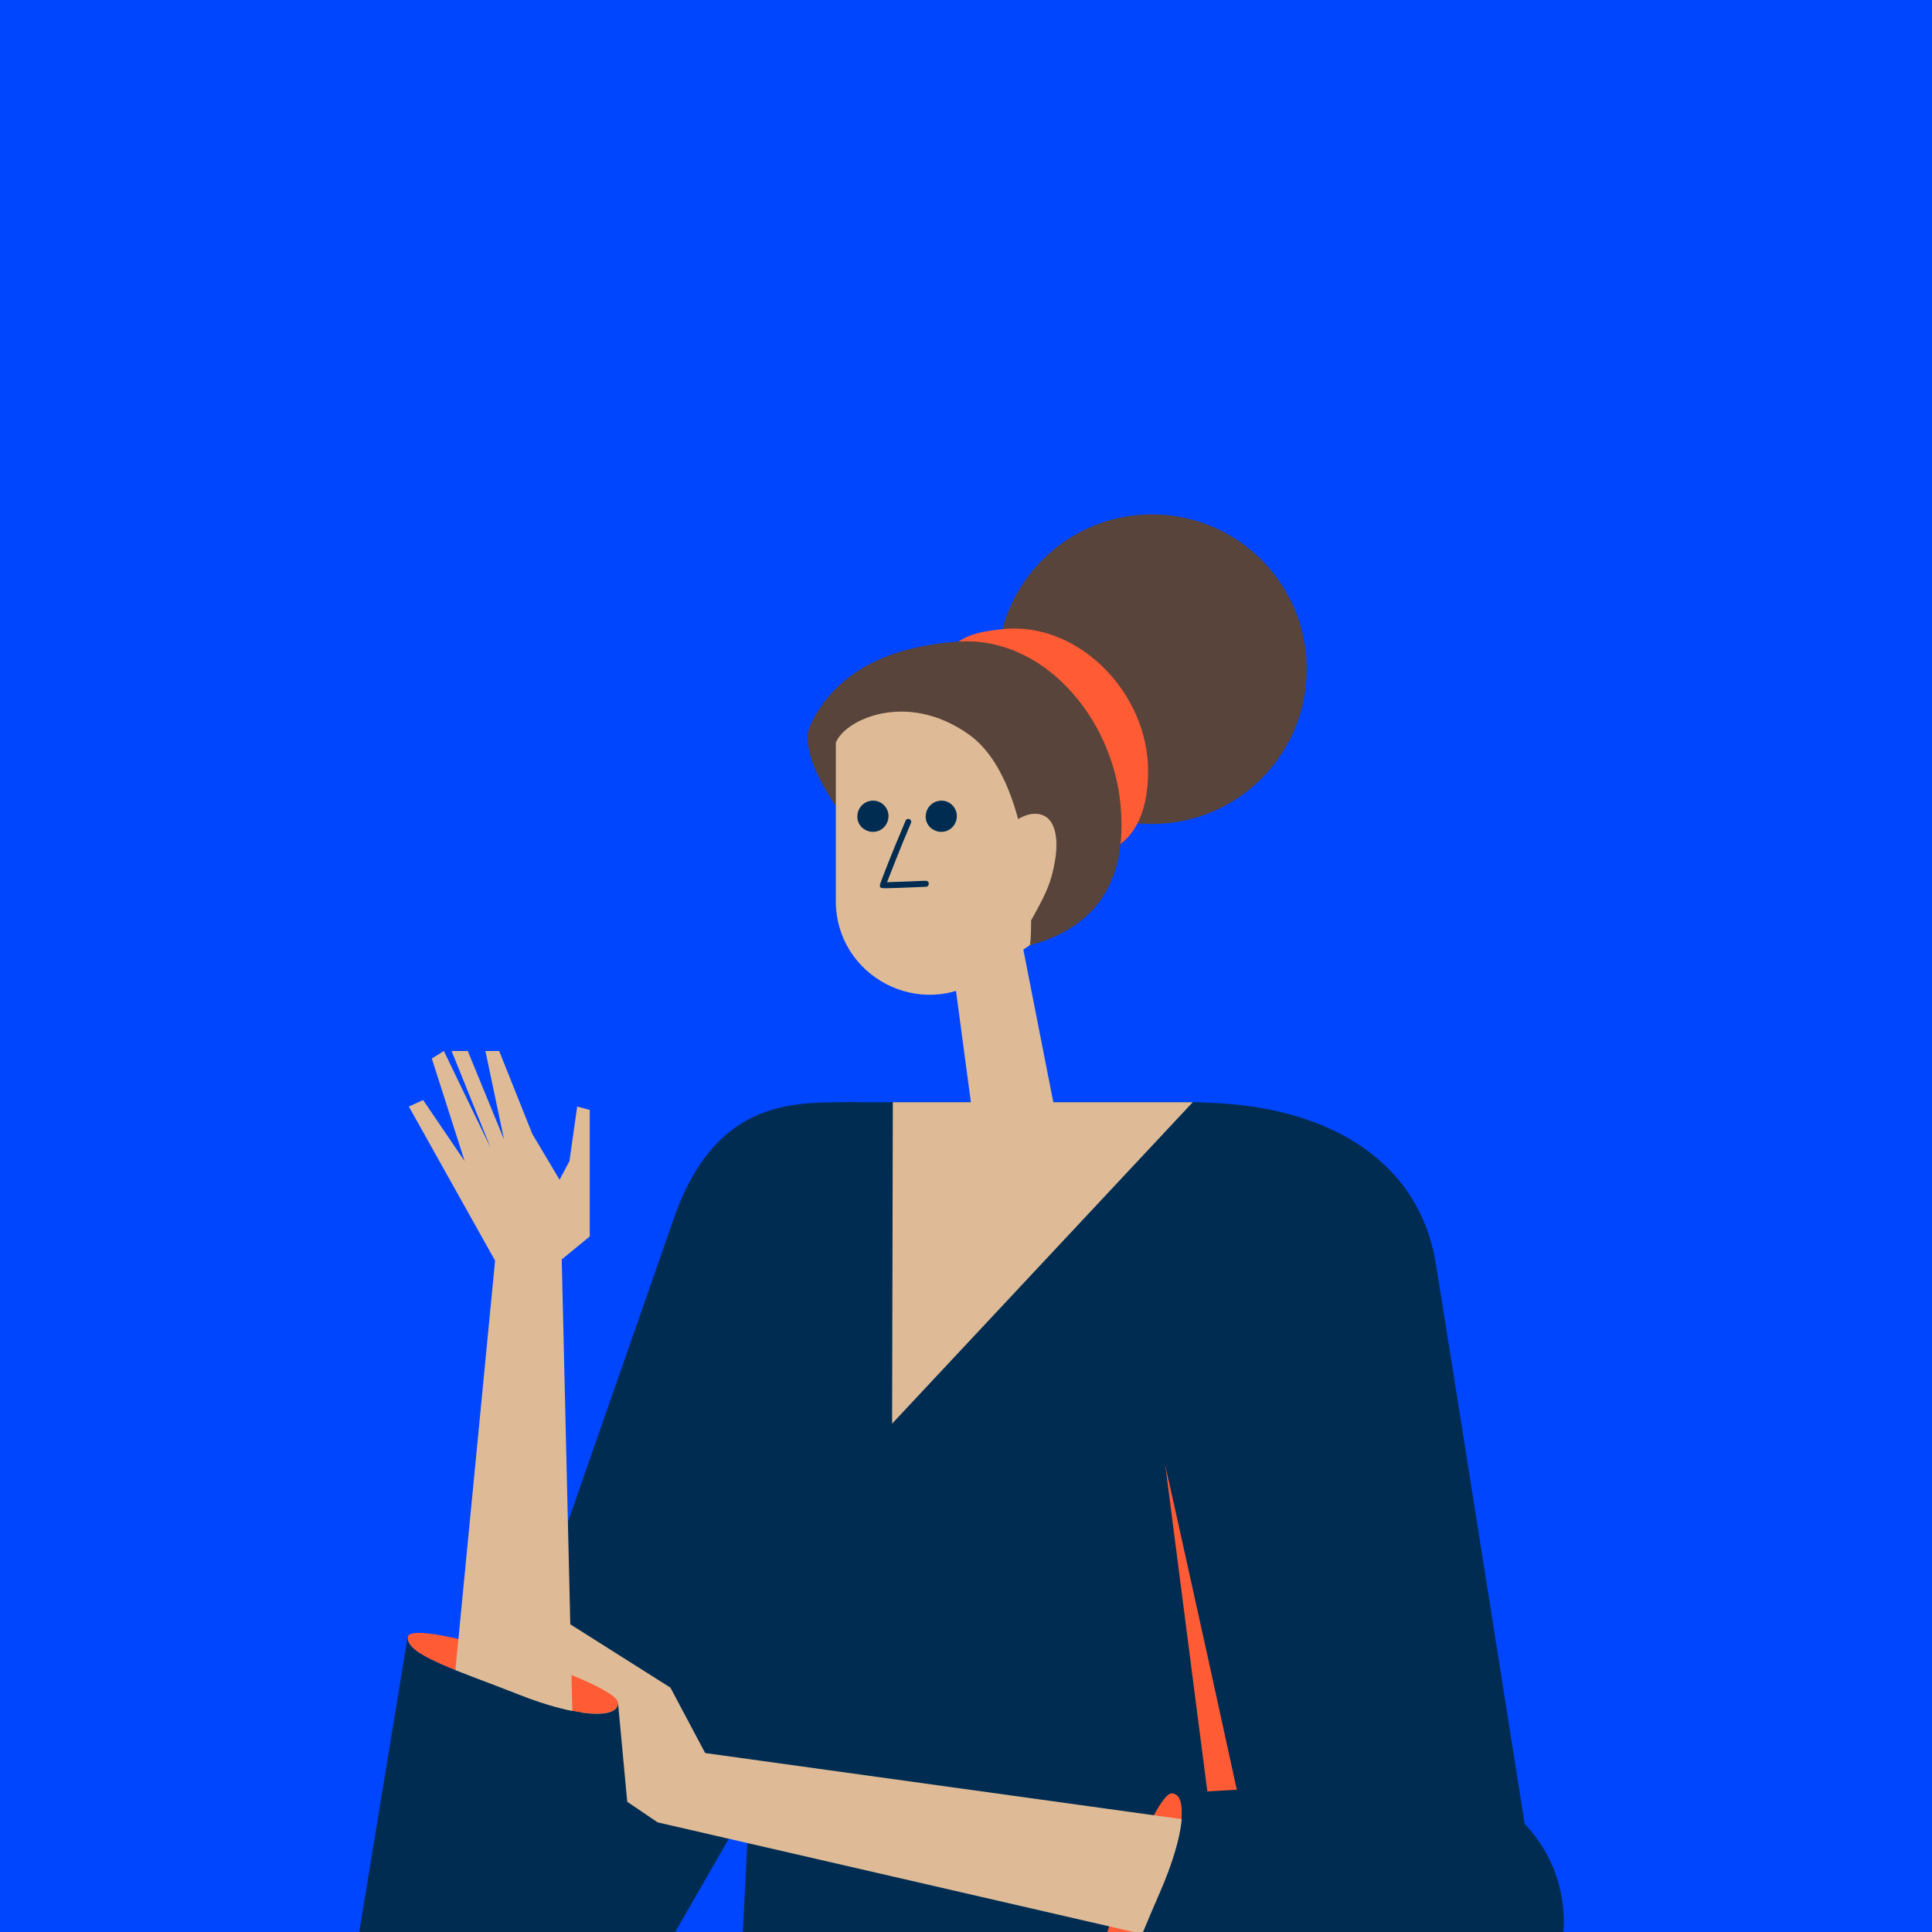 <?xml version="1.0" encoding="utf-8"?>
<!-- Generator: Adobe Illustrator 27.8.0, SVG Export Plug-In . SVG Version: 6.00 Build 0)  -->
<svg version="1.1" xmlns="http://www.w3.org/2000/svg" xmlns:xlink="http://www.w3.org/1999/xlink" x="0px" y="0px"
	 viewBox="0 0 800 800" style="enable-background:new 0 0 800 800;" xml:space="preserve">
<style type="text/css">
	.st0{fill:#0046FE;}
	.st1{fill:#55B8CC;}
	.st2{fill:#63295C;}
	.st3{fill:#80CAD9;}
	.st4{fill:#FC9B89;}
	.st5{fill:#4183FF;}
	.st6{fill:#FFFFFF;}
	.st7{fill:#DBDBDB;}
	.st8{fill:#FF5C35;}
	.st9{clip-path:url(#SVGID_00000065794553110104825800000002217122794418515640_);}
	.st10{fill:#CCCCCC;}
	.st11{fill:#AFAFAF;}
	.st12{fill:#092133;}
	.st13{clip-path:url(#SVGID_00000026871432908913597470000000970974270437271487_);}
	.st14{fill:#002C52;}
	.st15{fill:#896A67;}
	.st16{clip-path:url(#SVGID_00000059993156623273115980000012535631344741241218_);}
	.st17{fill:#3B003D;}
	.st18{fill:#DBB9B4;}
	.st19{filter:url(#Adobe_OpacityMaskFilter);}
	.st20{filter:url(#Adobe_OpacityMaskFilter_00000145736780776839518480000005717613711851165881_);}
	
		.st21{mask:url(#SVGID_00000078034872044223663930000005790180066744894379_);fill:url(#SVGID_00000003066213141327601460000001852550132396942765_);}
	.st22{fill:#DCDEE2;}
	.st23{fill:#F8DBBD;}
	.st24{fill:#996341;}
	.st25{fill:none;}
	.st26{fill:#DEBB96;}
	.st27{fill:#59443B;}
	.st28{clip-path:url(#SVGID_00000116217362336872688220000007497290619986835079_);}
	.st29{fill:#FFEEDE;}
</style>
<g id="BG">
	<rect x="-74.5" y="-74.5" class="st0" width="949" height="949"/>
</g>
<g id="illus">
	<g>
		<g>
			<g>
				<g>
					<circle class="st27" cx="477" cy="277.1" r="64.1"/>
					<g>
						<path class="st8" d="M388.8,287.9c0-21.1,8.5-25.9,27.7-27.5c30.6-2.4,58.9,26.8,58.9,58.8c0,25.3-12.2,38.5-36.8,35.2
							L388.8,287.9z"/>
					</g>
					<path class="st27" d="M335.4,300.6c10.4-22.5,32.6-32.8,60.9-34.9c35.1-2.7,64.3,30.9,67.7,67.6c3.2,34.7-13.1,51.5-37.4,58.1
						C394.8,400,325.2,322.6,335.4,300.6z"/>
					<path class="st26" d="M437.5,300.6c19.4,26.2,19.1,70-11,90.7c-4.3,3-11.3,7.9-19.5,13.6c-25.7,17.9-60.9-0.5-60.9-31.8v-76.3
						C346.1,279.3,413.8,268.7,437.5,300.6z"/>
					<path class="st14" d="M366.7,367.8c2.3,0,6.9-0.2,16.7-0.6c0.7,0,1.2-0.6,1.2-1.3c0-0.7-0.6-1.2-1.3-1.2c0,0-11.5,0.5-16,0.6
						c1.5-3.8,5.2-13.5,9.9-24.5c0.3-0.6,0-1.4-0.6-1.6c-0.6-0.3-1.4,0-1.6,0.6c-6,14-10.5,25.9-10.6,26.4c-0.1,0.4-0.1,0.8,0.1,1.1
						C364.6,367.6,364.7,367.8,366.7,367.8z"/>
					<path class="st14" d="M355,338.2c0,2.1,1.1,4.1,2.9,5.2c3.8,2.4,8.5,0.5,9.7-3.5c1.1-3.4-0.8-7-4.2-8.1
						C359.3,330.6,355,333.5,355,338.2z"/>
					<path class="st14" d="M383.3,338.2c0,2.1,1.1,4.1,2.9,5.2c3.8,2.4,8.5,0.5,9.7-3.5c1.1-3.4-0.8-7-4.2-8.1
						C387.7,330.6,383.3,333.5,383.3,338.2z"/>
					<path class="st27" d="M383.3,271.9c37.3-8.2,75.2,19,75.2,61.7c0,33.1-11,45.8-32,57.7c1.4-8.4,1.2-68.5-25.5-87.3
						c-25.8-18.2-51.5-5.8-54.9,3.6C338.7,292.5,346.6,280,383.3,271.9z"/>
				</g>
				<path class="st26" d="M427.3,380.5c5.4-9.8,7.9-14.4,9.5-23.8c1.7-9.4,0.5-20.4-9.1-19.7c-5.6,0.4-12.2,6.4-17.7,11
					c-4.4,3.7-8.9,14.4-4.5,22.7C411.4,381.6,422,390.3,427.3,380.5z"/>
			</g>
			<path class="st14" d="M175.2,802c0,0,91.1-261,103.9-297.7c16.7-47.9,47.8-47.9,71-47.9c49.3,0,98,50.6,64.5,108.8
				c-11.9,20.6-159.9,278.1-159.9,278.1L175.2,802z"/>
			<path class="st14" d="M493.9,456.4H350c0,0-14.1,82.9-20.2,93.5c-14.7,25.6-34.2,47.7-36.8,76.7c-3.4,37.8,20.9,48.4,20.9,48.4
				l-7.4,146.5h197.4l36.2-316.2C540.1,478.4,521,456.4,493.9,456.4z"/>
			<g>
				<polygon class="st8" points="506.5,792.8 480.3,589.5 518.5,728.3 				"/>
			</g>
			<path class="st14" d="M594.5,523c4.5,27.3,45.9,289.6,45.9,289.6l-108,22.1c0,0-60.8-283.2-73.9-329.9
				c-9.2-32.8,3.9-48.3,35.4-48.3C548,456.4,587.3,479.5,594.5,523z"/>
			<polygon class="st26" points="369.7,456.4 493.9,456.4 369.4,589.5 			"/>
			<g>
				<g>
					<path class="st8" d="M454.7,828.6c-8.6-1.7,22-85.8,30.4-86c6.8-0.2,5.7,16.8-5,41.2C469.5,808.2,462.2,830.1,454.7,828.6z"/>
				</g>
				<g>
					<polygon class="st26" points="292,725.9 277.6,698.8 229.2,668.2 217.7,677.2 240.2,708.5 250.9,740.1 272.3,754.6 
						499.4,806.9 513.4,756.6 					"/>
				</g>
				<g>
					<path class="st14" d="M480.2,783.8c10.7-24.4,11.8-41.3,5-41.2l100.2-5.6c36.9-2.1,66.5,30,61.6,66.5v0
						c-4.5,33.7-36.6,56.5-69.9,49.8l-122.3-24.8C462.2,830.1,469.5,808.2,480.2,783.8z"/>
				</g>
			</g>
			<g>
				<g>
					<path class="st8" d="M168.9,677.8c1.4-8.6,86.5,18.8,87,27.2c0.4,6.8-16.6,6.4-41.3-3.4C189.9,691.8,167.7,685.3,168.9,677.8z"
						/>
				</g>
				<polygon class="st26" points="237.6,734.6 184.4,734.6 205,522 169.3,458.2 175.2,455.5 192.4,480.8 178.8,438.3 183.8,435.2 
					203.2,475.4 187,435.2 193.7,435.2 208.7,471.8 201,435.2 206.7,435.2 220.4,469.5 231.7,488.5 235.8,480.8 239,458.2 
					244.2,459.6 244.2,512 232.6,521.5 				"/>
				<g>
					<path class="st14" d="M214.6,701.6c24.7,9.8,41.7,10.3,41.3,3.4l9.3,99.9c3.4,36.8-27.5,67.6-64.2,64l0,0
						c-33.8-3.3-57.9-34.5-52.4-68l20.2-123.1C167.7,685.3,189.9,691.8,214.6,701.6z"/>
				</g>
			</g>
		</g>
	</g>
	<rect y="-1" class="st25" width="800" height="800"/>
</g>
<g id="raccords">
	<polygon class="st26" points="421.4,381.3 438.6,468.9 403.7,468.9 393.6,393.5 	"/>
</g>
</svg>
